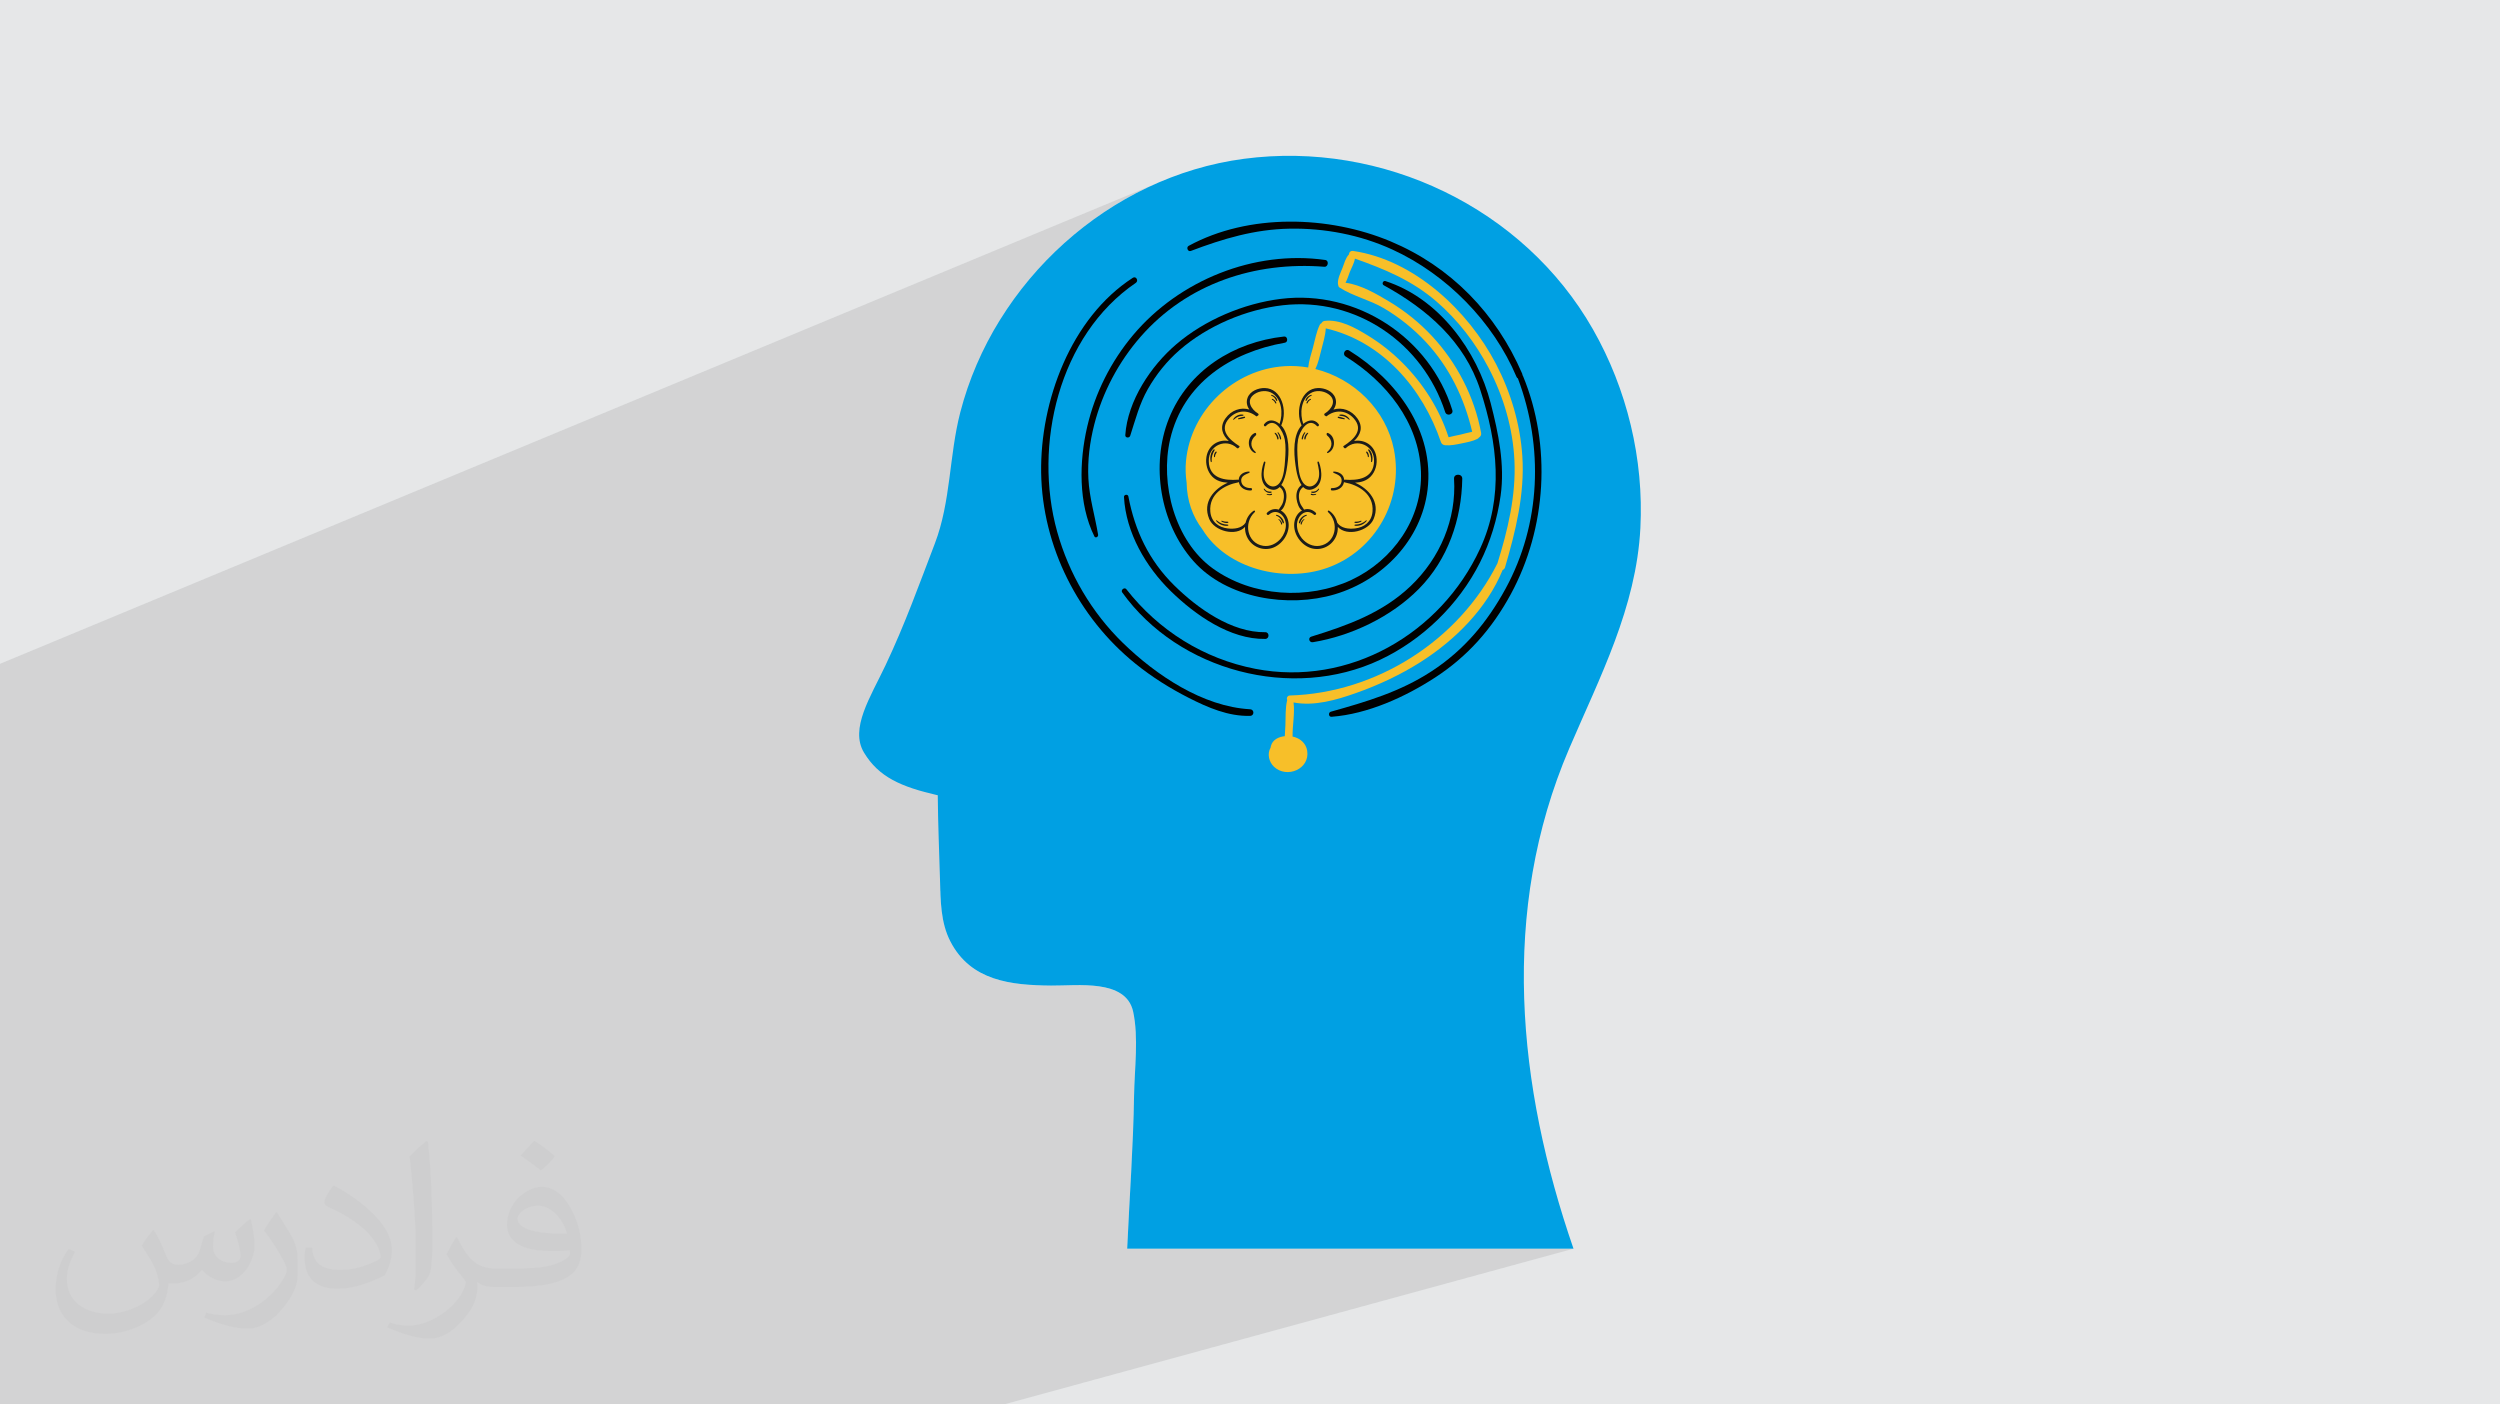 <?xml version="1.0" encoding="UTF-8"?>
<!DOCTYPE svg PUBLIC "-//W3C//DTD SVG 1.1//EN" "http://www.w3.org/Graphics/SVG/1.1/DTD/svg11.dtd">
<!-- Creator: CorelDRAW 2020 (64-Bit) -->
<svg xmlns="http://www.w3.org/2000/svg" xml:space="preserve" width="94.192mm" height="52.917mm" version="1.1" style="shape-rendering:geometricPrecision; text-rendering:geometricPrecision; image-rendering:optimizeQuality; fill-rule:evenodd; clip-rule:evenodd"
viewBox="0 0 9404.92 5283.66"
 xmlns:xlink="http://www.w3.org/1999/xlink"
 xmlns:xodm="http://www.corel.com/coreldraw/odm/2003">
 <defs>
  <style type="text/css">
   <![CDATA[
    .fil0 {fill:#E6E7E8}
    .fil3 {fill:#00A0E3;fill-rule:nonzero}
    .fil4 {fill:black;fill-rule:nonzero}
    .fil6 {fill:#1C1C1A;fill-rule:nonzero}
    .fil5 {fill:#F7BF29;fill-rule:nonzero}
    .fil2 {fill:#373435;fill-opacity:0.031}
    .fil1 {fill:#2B2A29;fill-opacity:0.102}
   ]]>
  </style>
 </defs>
 <g id="Layer_x0020_1">
  <polygon class="fil0" points="-0,0 9404.92,0 9404.92,5283.66 -0,5283.66 "/>
  <polygon class="fil1" points="-0,3566.57 -0,3564.97 -0,3564.93 -0,3564.56 -0,3563.94 -0,3563.44 -0,3562.31 -0,3558.53 -0,3557.64 -0,3553.36 -0,3550.47 -0,3540.63 -0,3530.95 -0,3529.86 -0,3521.82 -0,3515.24 -0,3514.29 -0,3508.42 -0,3505.59 -0,3505.09 -0,3503.72 -0,3502.42 -0,3499.2 -0,3499.01 -0,3498.74 -0,3497.15 -0,3491.89 -0,3491.56 -0,3491.4 -0,3491.39 -0,3490.18 -0,3484.96 -0,3484.73 -0,3484.19 -0,3484.15 -0,3482.08 -0,3479.87 -0,3479.62 -0,3479.03 -0,3476.87 -0,3476.29 -0,3475.86 -0,3475.59 -0,3474.73 -0,3473.64 -0,3471.18 -0,3469 -0,3467.98 -0,3467.23 -0,3465.28 -0,3462.14 -0,3461.67 -0,3460.44 -0,3459.51 -0,3459.01 -0,3457.36 -0,3456.84 -0,3456.65 -0,3455.47 -0,3455.39 -0,3454.72 -0,3453.46 -0,3453.15 -0,3452.93 -0,3452.29 -0,3451.86 -0,3450.33 -0,3449.5 -0,3443.89 -0,3439.02 -0,3438.81 -0,3429.35 -0,3429.16 -0,3427.97 -0,3426.84 -0,3420.77 -0,3420.44 -0,3418.4 -0,3414.01 -0,3410.68 -0,3409.8 -0,3404.79 -0,3396.46 -0,3393.21 -0,3391.72 -0,3389.17 -0,3387.33 -0,3385.68 -0,3384.51 -0,3383.05 -0,3375.94 -0,3375.11 -0,3375.09 -0,3374.41 -0,3373.56 -0,3369.18 -0,3367.08 -0,3366.4 -0,3362.93 -0,3359.55 -0,3358.65 -0,3358.44 -0,3357.14 -0,3357.1 -0,3356.97 -0,3356.36 -0,3356.19 -0,3354.27 -0,3351.61 -0,3350.19 -0,3349.28 -0,3345.15 -0,3344.11 -0,3342.87 -0,3341.7 -0,3340.61 -0,3338.86 -0,3338.08 -0,3333.36 -0,3330.29 -0,3327.73 -0,3325.05 -0,3321.49 -0,3305.51 -0,3300.51 -0,3296.91 -0,3289.79 -0,3284.76 -0,3283.26 -0,3281.68 -0,3279.49 -0,3274.97 -0,3254.1 -0,3249.91 -0,3243.4 -0,3233.5 -0,3199.51 -0,3180.57 -0,3175.61 -0,3175.47 -0,3162.63 -0,3159.04 -0,3159.03 -0,3155.38 -0,3155.03 -0,3154.74 -0,3152 -0,3135.65 -0,3105 -0,3103.42 -0,3066.61 -0,3060.61 -0,3032.6 -0,3031.19 -0,3030.51 -0,3008.81 -0,2995.98 -0,2986.66 -0,2986.19 -0,2984.42 -0,2973.57 -0,2969.38 -0,2967.57 -0,2963 -0,2896.45 -0,2870.43 -0,2792.37 -0,2771.96 -0,2738.01 -0,2497.28 4360.26,685.88 4317.17,705.34 4274.88,726.39 4233.38,748.98 4192.75,773.06 4153.01,798.6 4114.22,825.56 4076.41,853.89 4039.62,883.55 4003.91,914.51 3969.3,946.72 3935.85,980.13 3903.6,1014.71 3872.59,1050.42 3842.85,1087.21 3814.44,1125.05 3787.39,1163.89 3761.74,1203.68 3757.64,1210.6 4537.19,893.72 4559.76,884.84 4582.66,876.7 4605.87,869.29 4629.36,862.61 4653.11,856.65 4677.08,851.39 4701.25,846.84 4725.61,842.97 4750.11,839.8 4774.73,837.29 4799.45,835.46 4824.25,834.29 4849.09,833.77 4873.95,833.9 4898.8,834.67 4923.62,836.06 4948.38,838.08 4973.05,840.72 4997.61,843.95 5022.04,847.8 5046.29,852.23 5070.36,857.24 5094.22,862.83 5117.82,868.98 5141.17,875.7 5164.21,882.97 5186.93,890.79 5209.3,899.14 5231.31,908.02 5252.45,917.18 5273.25,926.82 5293.71,936.92 5313.83,947.5 5333.61,958.51 5353.04,969.98 5372.12,981.89 5390.84,994.23 5409.21,1007.02 5427.22,1020.22 5444.87,1033.82 5462.15,1047.85 5479.07,1062.29 5495.61,1077.13 5511.78,1092.36 5527.57,1107.97 5542.98,1123.97 5558.01,1140.34 5572.64,1157.08 5586.89,1174.18 5600.75,1191.65 5614.21,1209.46 5627.27,1227.62 5639.93,1246.11 5652.18,1264.94 5664.03,1284.1 5675.46,1303.58 5686.47,1323.37 5697.07,1343.47 5707.26,1363.88 5717.01,1384.57 5726.34,1405.56 5726.63,1406.27 5726.87,1406.98 5727.06,1407.68 5727.22,1408.38 5727.33,1409.07 5727.4,1409.75 5727.44,1410.42 5727.44,1411.09 5727.72,1411.43 5727.99,1411.77 5728.25,1412.13 5728.5,1412.51 5728.74,1412.9 5728.97,1413.31 5729.18,1413.73 5729.38,1414.18 5739.13,1438.8 5748.15,1463.7 5756.43,1488.87 5763.96,1514.26 5770.76,1539.86 5776.83,1565.66 5782.17,1591.62 5786.77,1617.74 5790.64,1643.99 5793.79,1670.35 5796.21,1696.79 5797.92,1723.31 5798.9,1749.86 5799.17,1776.45 5798.72,1803.04 5797.55,1829.61 5795.68,1856.15 5793.09,1882.62 5789.79,1909.02 5785.79,1935.32 5781.09,1961.5 5775.69,1987.53 5769.59,2013.41 5762.78,2039.1 5755.28,2064.58 5747.09,2089.85 5738.21,2114.87 5728.64,2139.61 5718.38,2164.07 5707.44,2188.23 5695.82,2212.05 5683.51,2235.53 5670.14,2259.39 5656.26,2282.67 5641.85,2305.38 5626.9,2327.51 5611.39,2349.05 5595.31,2370.03 5578.63,2390.43 5561.36,2410.25 5543.46,2429.51 5524.93,2448.2 5505.72,2466.33 5485.86,2483.88 5465.32,2500.87 5444.07,2517.3 5422.1,2533.16 5399.41,2548.47 5388.72,2555.35 5377.88,2562.16 5366.88,2568.91 5355.74,2575.57 5344.47,2582.14 5333.06,2588.62 5321.51,2594.99 5309.86,2601.24 5298.08,2607.38 5286.2,2613.39 5274.21,2619.26 5262.12,2624.99 5249.94,2630.56 5237.68,2635.97 5225.34,2641.21 5212.93,2646.27 5200.45,2651.15 5187.9,2655.83 5175.29,2660.31 4862.6,2767.66 4862.6,2770.96 4872.65,2773.67 4882.13,2777.58 4890.87,2782.68 4898.68,2788.91 4905.42,2796.23 4910.94,2804.58 4915.05,2813.96 4917.6,2824.29 4918.53,2836.85 4917.37,2848.57 4914.29,2859.38 4909.51,2869.22 4903.23,2877.99 4895.65,2885.66 4886.97,2892.13 4877.41,2897.33 4867.14,2901.2 3537.47,3352.04 3537.48,3352.5 3538.04,3367.51 3538.79,3382.52 3539.76,3397.51 3541.02,3412.45 3542.64,3427.33 3544.66,3442.14 3547.15,3456.84 3550.18,3471.4 3553.78,3485.84 3558.04,3500.11 3563.01,3514.19 3568.74,3528.07 3575.3,3541.72 3582.73,3555.29 3590.57,3568.1 3598.83,3580.17 3607.49,3591.53 3616.52,3602.2 3625.93,3612.19 3635.7,3621.53 3645.8,3630.24 3656.22,3638.35 3666.97,3645.88 3678,3652.84 3689.32,3659.26 3700.93,3665.16 3712.78,3670.56 3724.87,3675.5 3737.19,3679.97 3749.73,3684.01 3762.47,3687.65 3775.4,3690.89 3788.5,3693.77 3801.76,3696.3 3815.17,3698.51 3828.71,3700.43 3842.37,3702.06 3856.14,3703.43 3869.99,3704.57 3883.92,3705.49 3897.91,3706.22 3911.95,3706.79 3926.03,3707.2 3940.12,3707.49 3954.22,3707.67 3973.68,3707.57 3994.77,3707.08 4017.13,3706.46 4040.39,3705.97 4064.22,3705.88 4088.26,3706.46 4112.16,3707.95 4135.57,3710.62 4158.13,3714.74 4179.51,3720.56 4199.33,3728.35 4217.26,3738.36 4232.93,3750.86 4245.99,3766.13 4256.11,3784.4 4262.92,3805.95 4266.45,3824.5 4269.2,3843.49 4271.21,3862.85 4272.58,3882.53 4273.39,3902.46 4273.69,3922.59 4273.58,3942.86 4273.13,3963.21 4272.41,3983.57 4271.5,4003.9 4270.47,4024.14 4269.42,4044.22 4268.39,4064.08 4267.48,4083.67 4266.76,4102.92 4266.31,4121.79 4265.99,4139.81 4265.61,4157.84 4265.17,4175.85 4264.68,4193.86 4264.13,4211.87 4263.54,4229.88 4262.89,4247.88 4262.2,4265.88 4261.47,4283.87 4260.7,4301.87 4259.89,4319.85 4259.06,4337.84 4258.19,4355.83 4257.3,4373.81 4256.4,4391.79 4255.46,4409.77 4254.51,4427.75 4253.55,4445.73 4252.58,4463.7 4251.6,4481.69 4250.61,4499.66 4249.64,4517.64 4248.66,4535.61 4247.68,4553.6 4246.71,4571.57 4245.75,4589.55 4244.81,4607.53 4243.89,4625.52 4242.99,4643.5 4242.11,4661.49 4241.25,4679.48 4240.43,4697.47 5919.45,4697.47 3775.71,5283.66 2206.39,5283.66 474.62,5283.66 -0,5283.66 -0,5155.57 -0,4984.68 -0,4730.19 -0,4551.44 -0,4511.88 -0,4500.89 -0,4439.85 -0,4437.05 -0,4430.12 -0,4428.07 -0,4408.22 -0,4407.99 -0,4402.6 -0,4371.1 -0,4371.07 -0,4343.82 -0,4341.86 -0,4332.26 -0,4327.49 -0,4305.96 -0,4305.82 -0,4305.47 -0,4295.93 -0,4292.54 -0,4271.67 -0,4232.02 -0,4230.42 -0,4230.35 -0,4182.09 -0,4172.26 -0,4146.11 -0,4144.69 -0,4142.57 -0,4140.47 -0,4111.93 -0,4098.8 -0,4098.39 -0,4076.27 -0,4035.41 -0,4010.04 -0,4000.06 -0,3945.79 -0,3942.31 -0,3912.64 -0,3874.8 -0,3864.7 -0,3861.41 -0,3856.66 -0,3851.75 -0,3845.46 -0,3840.8 -0,3840.67 -0,3837.18 -0,3836.69 -0,3836.63 -0,3835.4 -0,3831.59 -0,3828.05 -0,3824.6 -0,3820 -0,3816.72 -0,3816.31 -0,3815.33 -0,3814.54 -0,3811.63 -0,3811.35 -0,3804.97 -0,3798.1 -0,3794.77 -0,3775.43 -0,3774.74 -0,3771.39 -0,3770.23 -0,3768.78 -0,3765.97 -0,3765.35 -0,3761.8 -0,3760.4 -0,3760.25 -0,3758.19 -0,3757.94 -0,3754.73 -0,3751.75 -0,3749.79 -0,3749.59 -0,3749.07 -0,3748.77 -0,3747.49 -0,3740.21 -0,3733.44 -0,3732.32 -0,3730.69 -0,3730.55 -0,3721.23 -0,3717.09 -0,3715.77 -0,3714.14 -0,3710.78 -0,3710.13 -0,3709.71 -0,3709.44 -0,3707.19 -0,3706.14 -0,3705.26 -0,3704.77 -0,3703.23 -0,3702.21 -0,3702.15 -0,3700.48 -0,3698.59 -0,3697.81 -0,3696.63 -0,3696.45 -0,3695.22 -0,3694.34 -0,3692.42 -0,3691.91 -0,3691.77 -0,3691.35 -0,3689.69 -0,3689.16 -0,3688.28 -0,3688.04 -0,3685.32 -0,3685.17 -0,3684.11 -0,3683.21 -0,3682.94 -0,3682.56 -0,3681.72 -0,3681.37 -0,3681.01 -0,3680.92 -0,3680.76 -0,3676.56 -0,3675.48 -0,3674.21 -0,3674.2 -0,3671 -0,3670.52 -0,3668.05 -0,3664.79 -0,3662.31 -0,3660.31 -0,3659.22 -0,3658.93 -0,3657.25 -0,3656.89 -0,3650 -0,3649.12 -0,3648.31 -0,3647.6 -0,3646.38 -0,3645.14 -0,3644.21 -0,3639.82 -0,3638.08 -0,3637.5 -0,3637.47 -0,3636.13 -0,3632.64 -0,3629.37 -0,3625.02 -0,3622.99 -0,3621.32 -0,3619.81 -0,3617.84 -0,3617.43 -0,3615.84 -0,3615.23 -0,3614.78 -0,3614 -0,3606.35 -0,3606.21 -0,3601.28 -0,3596.54 -0,3594.65 -0,3593.94 -0,3590.48 -0,3584.52 -0,3579.97 -0,3579.87 -0,3578.73 -0,3575.09 -0,3574.37 -0,3570.25 "/>
  <path class="fil2" d="M578.49 4627.69c17.95,27.21 29.6,53.36 40.96,82.43 8.45,16.91 12.93,48.09 52.57,48.09 11.61,0 28.28,-3.42 43.06,-11.61 16.63,-8.73 29.32,-21.94 35.94,-42l15.85 -53.36 38.57 -19.02 2.64 2.64c-5.27,20.09 -6.59,39.36 -6.59,54.43 0,44.63 38.57,61.56 69.22,61.56 17.95,0 34.09,-8.73 34.09,-25.11 0,-21.13 -8.98,-57.06 -20.62,-89.29 17.95,-17.95 35.94,-35.94 56.53,-50.47l3.17 1.6c8.98,38.04 14,75.56 14,100.66 0,24.57 -10.83,51.79 -19.81,69.49 -18.49,34.87 -51.25,62.62 -90.87,62.62 -30.1,0 -63.65,-15.07 -86.66,-43.06l-1.32 0c-21.66,26.96 -55.22,51.25 -108.86,51.25l-16.63 0c-2.64,35.41 -10.29,60.49 -21.94,82.95 -31.95,62.34 -126.81,106.47 -216.1,106.47 -124.17,0 -186.51,-71.59 -186.51,-166.96 0,-58.91 19.27,-113.6 48.88,-152.42l24.29 10.04c-18.49,35.41 -30.91,68.68 -30.91,101.45 0,89.29 72.66,131.83 156.4,131.83 77.68,0 173.83,-49.41 191.28,-106.72 -6.59,-62.62 -30.1,-91.93 -66.04,-148.99 10.83,-19.02 24.83,-38.04 42.28,-58.38l3.17 0 0 0 0 0 -0.02 -0.09zm1432.13 -336.04c26.15,16.39 51.79,35.66 76.87,57.85 -14,19.81 -31.45,37.79 -53.11,53.64 -25.11,-20.34 -50.19,-37.79 -75.84,-56.27 17.42,-19.55 34.62,-38.29 52.04,-55.22l0 0 0 0 0 0 0 0 0 0 0.03 0zm13.47 244.11c-42.28,0 -76.87,27.75 -76.87,48.34 0,44.13 84.53,57.85 185.72,57.31 -12.68,-51.79 -57.06,-105.68 -108.86,-105.68l0.01 0.03zm-94.86 236.19c54.96,0 103.04,-1.6 139.74,-10.83 40.96,-10.29 75.56,-30.91 75.56,-45.17 0,-3.7 0,-8.19 -1.32,-11.89 -22.98,2.11 -49.41,2.11 -72.38,2.11 -74.49,0 -131.55,-16.91 -154.02,-58.66 -5.55,-11.61 -9.51,-24.57 -9.51,-39.36 0,-40.43 17.42,-79.79 48.09,-107 25.61,-22.45 53.89,-36.44 82.67,-36.44 52.04,0 93.51,41.75 122.57,107.54 15.85,35.94 26.68,77.4 26.68,129.72 0,34.87 -9.51,64.19 -31.17,85.85 -40.43,39.11 -114.92,53.89 -229.04,53.89l-51.79 0 0 0 -13.47 0c-28.28,0 -48.62,-5.02 -64.72,-17.42l-2.64 0c0.79,6.59 1.32,12.93 1.32,19.02 0,25.61 -8.45,58.38 -25.61,84.53 -50.72,75.3 -105.68,108.04 -153.24,108.04 -48.09,0 -107,-18.49 -160.11,-42.54l9.51 -18.49c17.17,7.13 40.96,11.89 73.7,11.89 85.85,0 198.66,-82.43 212.66,-163 -3.17,-6.59 -8.98,-15.32 -17.17,-24.57 -25.11,-29.85 -40.96,-54.68 -55.75,-80.83 12.68,-25.11 24.29,-45.17 35.13,-63.4l4.49 -0.53c36.72,74.77 69.99,117.55 144.23,117.55l11.61 0 0 0 53.89 0 0 0 0 0 0 0 0 0 0 0 0.09 0.01zm-371.98 79c6.34,-34.34 6.87,-72.91 6.87,-108.86l0 -53.36c0,-99.6 -12.68,-244.36 -22.98,-338.68 17.95,-19.27 43.06,-42 62.87,-57.31l5.81 1.6c13.47,118.62 16.63,256 16.63,383.06 0,33.3 -1.32,65.79 -4.49,89.55 -1.85,30.1 -19.27,52.83 -56.53,87.7l-8.19 -3.7zm-382.8 -157.19c1.85,46.77 24.83,83.49 105.15,83.49 49.93,0 92.19,-12.93 138.96,-35.13 8.45,-3.7 12.93,-8.73 12.93,-12.93 0,-29.32 -22.45,-68.15 -60.23,-103.55 -36.72,-33.3 -85.34,-62.62 -130.76,-82.18 -15.6,-6.59 -20.62,-13.47 -20.62,-20.09 0,-13.47 17.95,-41.75 32.77,-62.09l5.02 -0.53c52.04,27.21 110.17,67.64 153.24,112.53 39.11,41.47 63.4,83.49 63.4,129.19 0,33.81 -10.29,65.51 -26.96,95.11 -57.06,28.79 -117.83,50.72 -178.06,50.72 -73.17,0 -123.1,-34.34 -123.1,-114.92 0,-8.73 0,-22.19 3.17,-39.64l25.11 0 0 0 0 0 0 0 0 0 0 0 -0.02 0zm-132.37 -132.9l45.45 73.45c16.63,27.21 32.23,56.81 32.23,103.55l0 59.7c0,48.34 -30.91,100.13 -80.83,151.38 -39.11,34.62 -73.7,49.41 -105.68,49.41 -47.55,0 -101.98,-14.79 -164.85,-41.75l7.13 -18.49c19.81,5.27 42.79,9.77 71.06,9.77 90.36,-0.53 182.8,-66.57 225.08,-147.15 5.02,-9.26 6.87,-17.95 6.87,-24.04 0,-9.26 -5.02,-19.55 -8.98,-28.79 -22.98,-43.31 -48.62,-82.95 -76.87,-119.68 14.79,-23.25 29.6,-45.7 45.7,-67.9l3.7 0.53 0 0 0 0 0 0 0 0 0 0 -0.02 0.01z"/>
  <g id="_1698083954704">
   <path class="fil3" d="M6171.06 1986.55c13.38,-259.25 -50.04,-522.25 -178.48,-747.69 -260.53,-457.28 -792.74,-710.29 -1312.73,-641.48 -506.83,67.05 -939.86,460.52 -1067.42,954.28 -42.06,162.8 -35.03,334.82 -95.58,493.11 -61.23,160.08 -112.48,303.45 -185.44,457.8 -56.58,119.71 -135.38,238.63 -81,328.77 55.33,91.71 138.39,128.55 277.85,160.6 -0.1,0.7 -0.4,1.25 -0.39,2.03 0.88,104.57 5.32,209.19 8.35,313.73 2.3,79.18 1.8,161.85 39.08,234.03 76.9,148.86 228.51,164.49 378.93,165.95 98.87,0.96 281.83,-25.85 308.69,98.28 21.14,97.71 4.96,216.36 3.39,315.84 -3.04,192.3 -17.27,383.76 -25.88,575.68l1679.02 0c-211.43,-612.72 -277.82,-1270.44 -16.4,-1881 115.59,-269.95 252.57,-530.73 268,-829.91z"/>
   <path class="fil4" d="M4703.16 2668.22c-178.13,-9.82 -354.22,-128.24 -479.07,-249.77 -117.51,-114.38 -203.03,-260.25 -247.04,-418.12 -90.68,-325.31 5.96,-738.99 295.81,-936.18 11.67,-7.94 0.9,-26.92 -11.17,-19.11 -233.39,150.85 -348.98,464.71 -344.93,733.03 4.2,277.67 139.44,544.83 354.61,718.6 61.82,49.92 129.32,92.36 200.12,128.39 71.55,36.41 149.89,70.53 231.67,67.98 16.03,-0.51 15.91,-23.92 0,-24.81z"/>
   <path class="fil4" d="M5729.38 1414.18c-0.5,-1.22 -1.19,-2.21 -1.94,-3.09 0.04,-1.78 -0.27,-3.62 -1.1,-5.53 -97.22,-225.42 -267.82,-402.31 -495.03,-497.55 -232.61,-97.49 -533.46,-106.11 -759.56,16.85 -10.2,5.55 -3.23,23.43 8.08,19.17 121.79,-46.12 239.79,-81.46 371.45,-83.79 132.37,-2.36 266.15,23.2 386.7,78.47 204.63,93.8 379.73,272.13 467.23,479.19 1.22,2.88 3.05,4.64 5.12,5.58 96.94,258.39 86.66,546.85 -46.21,790.71 -69.36,127.26 -156.41,231.23 -278.35,310.95 -118.62,77.55 -244.62,114.43 -379.22,152.23 -10.23,2.88 -8.67,19.98 2.6,19.13 136.17,-10.28 277.13,-74.36 390.25,-148.05 123.04,-80.15 214.14,-184.11 284.1,-312.95 134.9,-248.44 153.94,-560.21 45.87,-821.35z"/>
   <path class="fil4" d="M4985.77 978.07c-267.3,-38.22 -550.11,76.6 -722.76,282.04 -83.45,99.32 -143.47,218.2 -172.86,344.66 -30.39,130.86 -34.23,289.31 26.72,412.8 4.17,8.46 15.47,2.07 14.15,-5.96 -11.65,-70.8 -32.8,-138.25 -36.53,-210.68 -3.54,-68.74 5.05,-137.56 22.13,-204.12 31.1,-121.34 91.68,-235.44 174.07,-329.76 175.13,-200.48 430.88,-284.24 691.63,-263.47 14.4,1.15 17.99,-23.42 3.45,-25.5z"/>
   <path class="fil4" d="M5608.04 1517.07c-51.17,-198.08 -194.82,-394.41 -395.87,-459.62 -9.26,-3.01 -15.1,11 -6.61,15.68 162.66,89.42 304.09,211.41 363.29,393.94 64.66,199.34 89.39,401.48 -0.69,596.83 -147.84,320.53 -494.08,520.34 -845.72,452.17 -194.05,-37.63 -363.9,-144.25 -485.23,-299.55 -6.86,-8.78 -22.12,2.87 -15.57,12.01 212.54,296.33 639.86,409.05 969.83,253.83 159.52,-75.05 295.93,-207.47 375.42,-364.74 40.01,-79.15 66.05,-165.42 78.45,-253.18 16.42,-116.26 -8.21,-234.71 -37.31,-347.36z"/>
   <path class="fil4" d="M5463.57 1542.8c-84.69,-273.32 -360.16,-453.89 -645.3,-418.44 -139.78,17.37 -285.4,78.96 -392.82,170.49 -95.77,81.6 -183.55,213.11 -192.13,341.97 -0.74,10.98 15.32,12.2 18.47,2.51 19.78,-60.84 34.51,-119.9 66.66,-176.25 31.24,-54.76 71.29,-104.49 118.85,-145.96 104.98,-91.56 250.68,-153.16 388.84,-168.84 275.29,-31.27 526.19,142.01 610.62,401.91 5.5,16.92 32.13,9.81 26.81,-7.39z"/>
   <path class="fil4" d="M4759.85 2378.3c-126.54,2.05 -255.92,-90.54 -342.58,-176.15 -94.78,-93.63 -147.82,-205.05 -172.41,-334.81 -1.75,-9.29 -17.02,-7.21 -16.51,2.24 7.32,134.47 82.22,262.9 177.05,355.23 91.17,88.76 222.22,181.15 354.44,178.81 16.27,-0.29 16.32,-25.57 0,-25.31z"/>
   <path class="fil4" d="M5470.05 1800.79c9.76,152.62 -52.94,298.62 -162.86,403.6 -105.97,101.19 -237.02,148.23 -374.09,190.57 -13.67,4.21 -7.84,23.27 5.79,21.03 145.42,-23.91 295.63,-95.94 399.47,-201.31 108.63,-110.23 160.22,-261.15 162.66,-413.89 0.32,-20.05 -32.23,-19.82 -30.96,0z"/>
   <path class="fil4" d="M5075.34 1318.61c-14.24,-8.85 -27.3,13.62 -13.11,22.43 152.27,94.56 276.49,247.64 283.37,433.42 6.52,175.94 -105.02,333.63 -261.37,407.07 -163.41,76.75 -373.44,63.77 -521.42,-42.8 -143.64,-103.45 -199.64,-319.2 -160.78,-486.23 49.07,-210.95 228.12,-327.38 431.86,-363.31 12.97,-2.3 10.13,-24.68 -3.14,-23.22 -189.6,20.91 -360.68,127.44 -433.17,308.34 -69.87,174.38 -33.34,394.63 91.73,536.04 125.65,142.07 357.85,177.57 532.67,125.24 179.09,-53.61 325.16,-203.34 348.37,-392.56 27.14,-221.15 -115.65,-413.04 -295.01,-524.43z"/>
   <path class="fil5" d="M5726.96 1715.84c-7.95,-120.95 -43.39,-240.06 -99.4,-347.37 -104.25,-199.73 -306.44,-390.36 -537.15,-424.47 -9.57,-1.41 -15.69,5.8 -15.58,12.92 -12.95,13.58 -18.05,34.36 -24.72,51.59 -7.24,18.71 -18.36,39.49 -16.86,59.9 0.12,1.54 0.62,2.95 1.26,4.28 -0.03,3.38 1.42,6.84 4.74,8.98 50.45,32.57 113.45,46.42 166.07,77.45 58.44,34.47 111.76,77.17 158.07,126.76 89.33,95.65 145.41,212.12 174.91,338.51 -14.9,2.64 -29.47,7.28 -44.23,10.64 -14.88,3.38 -29.94,5.87 -44.62,9.91 -33.91,-105.33 -95.39,-201.84 -173.43,-279.97 -39.42,-39.46 -83.61,-74.39 -131.24,-103.41 -46.97,-28.63 -105.19,-61.55 -162.15,-54.21 -5.33,0.69 -9.42,4.4 -11.51,8.83 -2.45,0.83 -4.62,2.56 -6.03,5.4 -13.16,26.6 -18.08,57.44 -25.87,86.02 -6.7,24.62 -15.28,49.48 -17.81,74.96 -29.09,-5.06 -58.92,-6.84 -88.99,-4.96 -190.28,11.9 -352.6,165.59 -370.77,356.38 -2.6,27.22 -1.56,54.77 2.35,82.06 1.07,66.38 21.88,126.25 59.88,176.29 90.98,148.44 307.2,201.15 468.53,144.21 182.5,-64.41 288.65,-255.61 251.63,-444.66 -29.47,-150.4 -150.79,-267.69 -295.68,-303.56 10.91,-22.55 16.33,-47.86 22.38,-72.03 6.54,-26.19 15.41,-53.78 16.74,-80.97 212.54,49.08 364.75,225.88 433.28,427.93 2.2,6.47 6.99,9.92 12.23,11 1.25,0.45 2.55,0.85 4.07,0.95 20.93,1.42 41.4,-2.85 61.81,-7.14 20.2,-4.24 41.27,-7.83 59.72,-17.32 2.18,-1.12 3.78,-2.72 4.96,-4.55 5.71,-3.18 9.88,-9.4 8.37,-17.56 -25.11,-135.99 -91.52,-264.51 -185.88,-365.38 -46.37,-49.57 -99.93,-92.62 -158.04,-127.67 -46.07,-27.78 -109.38,-64.96 -166.25,-71.78 6.85,-12.3 10.74,-26.58 15.83,-39.54 6.47,-16.51 16.76,-33.59 19.58,-51.29 112.3,39.72 215.32,82.31 307.22,161.7 80.36,69.43 146.67,155.87 195.85,249.79 56.15,107.24 91.35,227.26 97.02,348.4 6.15,131.66 -24.99,261.79 -64.03,386.64 -145.31,290.11 -456.02,487.69 -781.05,497.01 -9.24,0.28 -13.24,10.26 -9.78,16.92 -7.4,30.25 -5.57,63.44 -6.72,94.29 -0.5,13.62 -1.77,27.74 -2.36,41.83 -23.12,2.39 -45.89,13.06 -52.22,36.93 -0.55,2.07 -0.92,4.13 -1.19,6.2 -13.52,22.95 -6.44,53.85 12.94,72.03 48.18,45.17 135.73,8.62 124.75,-60.42 -4.57,-28.81 -27.54,-47.79 -55,-53.33 -0.59,-42.35 9.03,-86.6 3.64,-128.3 77.72,14.99 160.78,-9.24 233.64,-34.96 85.29,-30.1 168.09,-68.56 244.45,-117.18 130.32,-82.97 249.13,-201.2 308.55,-346.26 4.04,-1.52 7.49,-4.71 9.06,-10.05 39.84,-136.01 74.43,-275.46 65.02,-418.38z"/>
   <path class="fil6" d="M4818.86 2025.32c-16.86,20.39 -41.83,32.05 -67.02,27.97 -60.01,-9.73 -75.38,-86.38 -31.18,-127.11 2.66,-2.46 -0.77,-7.03 -3.67,-5.17 -16.08,10.25 -26.79,27.02 -31.15,45.66 -14.81,21.41 -43.65,23.98 -67.01,21.32 -33.58,-3.81 -62.25,-24.3 -65.63,-62.97 -5.84,-66.86 53.29,-100.88 105.17,-110.41 0.89,-0.17 1.52,-0.64 2.06,-1.21 3.84,23.05 25.95,32.86 45.77,31.74 5.25,-0.3 5.32,-9.11 0,-8.94 -15.66,0.47 -34.73,-6.41 -36.75,-26.1 -2.07,-20.1 16.63,-25.14 30.11,-31.3 2.22,-1.01 2.21,-4.94 -0.61,-4.9 -18.24,0.23 -38.17,10.47 -39.06,31.58 -0.74,-0.65 -1.65,-1.08 -2.78,-0.99 -47.49,3.61 -108.29,-3.04 -109.74,-69.73 -1.34,-61.01 66.01,-86.94 105.94,-49.37 2.88,2.7 6.55,0.71 7.63,-2.18 2.2,-0.59 3.4,-3.83 0.88,-5.46 -35.16,-22.65 -78.63,-59.39 -37.4,-104.5 28.02,-30.66 69.28,-32.76 100.88,-7.78 2.01,1.58 4.3,0.52 5.6,-1.35 3.67,-0.73 5.86,-6.14 1.72,-8.65 -25.7,-15.51 -47.44,-50.08 -12.64,-73.34 19.08,-12.75 47.13,-15.23 66.78,-2.54 35.97,23.25 40.5,76.43 26.99,115.16 -17.6,-14.85 -41.24,-20.41 -57.82,0.63 -3.81,4.84 2.22,11.64 6.5,7.08 33.69,-35.9 65.44,20.49 70.87,51.16 4.44,25.14 2.84,52.47 1.07,77.79 -1.74,24.82 -4.24,61.71 -18.96,82.95 -18.9,27.28 -49.32,16.37 -58.65,-12.25 -6.54,-20.06 -0.5,-42.19 3.63,-61.98 0.87,-4.13 -4.3,-5.47 -5.71,-1.71 -12.87,34.29 -16.87,87.43 23.65,101.87 15.07,5.37 26.76,1 35.78,-8.25 17.53,12.6 18.62,35.45 12.98,55.97 -3.45,12.59 -10.97,19.26 -16.41,29.16 -14.29,-4.62 -30.38,-1.78 -43.92,11.54 -4.69,4.61 2.11,11.65 6.85,7.44 30.07,-26.69 63.72,3.81 63.86,39.17 0.07,18.05 -7.67,36.8 -18.59,49.99zm27.2 -66.24c-4.05,-17.79 -14.6,-31.45 -27.59,-38.57 12.22,-8.08 18.36,-29.29 20.29,-42.61 3.04,-20.98 -2,-41.54 -18.68,-53.24 11.11,-16.13 17.08,-39.83 19.97,-56.9 7.78,-46.09 14.16,-109.37 -8.88,-151.79 -2.99,-5.5 -6.89,-10.79 -11.37,-15.53 0.1,-0.17 0.25,-0.28 0.34,-0.48 24.35,-54.1 1.94,-138.6 -62,-140.21 -23.8,-0.6 -55.43,10.77 -64.93,37.05 -5.93,16.42 -1.84,31.65 6.91,43.9 -32.23,-9.86 -68.02,2.27 -90.06,33.36 -23.69,33.41 -10.8,63.38 12.61,85 -36.59,-7.13 -76.26,13.98 -83.97,59.02 -4.6,26.89 3.35,56.33 21.91,75.12 16.12,16.31 36.94,21.59 58.26,22.68 -51.11,22.45 -96.5,72.6 -69.9,136.47 19.07,45.81 100.72,67.26 134.75,29.82 -0.5,12.2 1.62,24.67 6.78,36.26 17.96,40.25 63.55,56.81 101.04,41.14 35.47,-14.81 64.18,-58.23 54.54,-100.5z"/>
   <path class="fil6" d="M4724.05 1637.96c3.7,-3.03 1.74,-11.31 -3.5,-9.05 -30.51,13.18 -29.71,63.17 0.89,75.55 2.63,1.06 3.62,-2.99 1.75,-4.52 -21.62,-17.8 -20.27,-44.7 0.87,-61.98z"/>
   <path class="fil6" d="M4619.04 1973.56c-16.68,-0.25 -29.01,-5.04 -42.2,-16.11 -1.31,-1.09 -2.61,1.15 -1.66,2.35 10.39,13.24 28.61,20.37 44.39,18 2.27,-0.33 1.64,-4.21 -0.54,-4.24z"/>
   <path class="fil6" d="M4619.05 1962.67c-4.01,-0.27 -7.98,0.01 -11.97,-0.66 -3.64,-0.62 -7.09,-1.87 -10.57,-3.12 -1.65,-0.6 -2.68,2.12 -1.18,3.03 6.98,4.22 16.33,6.8 24.26,5.09 2.36,-0.5 1.64,-4.19 -0.54,-4.34z"/>
   <path class="fil6" d="M4802.37 1936.63c-2.12,-0.44 -2.97,2.79 -0.89,3.52 12.63,4.47 19.36,13.96 24.13,26.92 1.12,3.07 4.87,1.88 4.46,-1.33 -1.81,-14.48 -15.07,-26.5 -27.71,-29.12z"/>
   <path class="fil6" d="M4811.09 1952.89c-1.28,-0.72 -2.28,1.19 -1.12,2.08 5.48,4.19 8.03,9.96 9.54,16.84 0.67,3.03 4.66,1.7 4.22,-1.27 -1.12,-7.62 -6.52,-14.19 -12.64,-17.65z"/>
   <path class="fil6" d="M4565.58 1690.87c-11.04,10.97 -14.93,30.83 -10.81,46.14 0.58,2.12 3.86,1.83 3.69,-0.55 -1.26,-16.78 2.58,-28.54 10.79,-42.51 1.48,-2.52 -1.78,-4.98 -3.67,-3.09z"/>
   <path class="fil6" d="M4573.31 1699.24c-4.66,4.39 -7.05,12.11 -6.3,18.68 0.31,2.6 3.62,2.71 3.81,0 0.41,-6.04 2.34,-10.43 5.76,-15.11 1.86,-2.51 -0.97,-5.73 -3.28,-3.57z"/>
   <path class="fil6" d="M4676.62 1559.94c-13.57,-2.9 -30.07,4.42 -37.41,17.31 -0.64,1.13 0.72,2.83 1.79,1.94 5.13,-4.29 10.06,-8.62 16.16,-11.23 6.12,-2.65 12.47,-3.37 18.97,-3.99 1.96,-0.19 2.74,-3.54 0.5,-4.02z"/>
   <path class="fil6" d="M4681.83 1567.42c-7.66,1.1 -15.91,3.3 -23.17,6.13 -1.75,0.68 -1.65,3.98 0.47,3.77 7.65,-0.74 16.01,-2.38 23.33,-4.86 2.42,-0.81 2.13,-5.44 -0.63,-5.04z"/>
   <path class="fil6" d="M4783.63 1485.26c-1.92,-0.44 -2.66,2.51 -0.81,3.21 4.29,1.62 8.31,4.24 11.53,7.75 3.14,3.41 4.9,7.51 7.29,11.47 1.22,2 3.7,0.66 3.39,-1.56 -1.51,-10.75 -12.33,-18.76 -21.41,-20.87z"/>
   <path class="fil6" d="M4801.63 1515.12c-2.77,-7.18 -8.16,-12.52 -15.07,-14.65 -2.04,-0.62 -2.69,2.52 -0.86,3.33 5.26,2.37 9.43,6.9 11.61,12.61 1.1,2.84 5.42,1.59 4.31,-1.3z"/>
   <path class="fil6" d="M4808.92 1626.4c-1.52,-1.84 -3.78,0.8 -2.44,2.65 5.05,6.96 6.92,14.34 9.04,22.69 0.62,2.45 4.29,2.04 4.16,-0.61 -0.43,-9.21 -5.22,-18 -10.76,-24.72z"/>
   <path class="fil6" d="M4796.59 1627.9c-1.11,-0.35 -2.09,1.04 -1.5,2.12 1.88,3.43 4.67,6.1 6.51,9.64 2.03,3.89 2.39,8.02 3.77,12.11 0.92,2.68 4.06,2.06 4.38,-0.65 0.98,-8.09 -5.8,-20.93 -13.17,-23.21z"/>
   <path class="fil6" d="M4781.87 1849.22c-10.18,1.14 -18.73,-1.19 -25.2,-10.41 -1.09,-1.55 -3.44,-0.22 -2.49,1.58 5.26,9.91 17.79,16.68 28.22,13.09 2.02,-0.7 1.8,-4.51 -0.53,-4.25z"/>
   <path class="fil6" d="M4782.86 1857.34c-5.42,2.25 -10.78,2.3 -16.35,0.64 -1.31,-0.39 -2.26,1.8 -0.95,2.46 5.84,3 12.24,3.32 18.45,1.44 2.72,-0.82 1.42,-5.61 -1.16,-4.53z"/>
   <path class="fil6" d="M4879.05 1975.33c0.14,-35.36 33.78,-65.85 63.86,-39.16 4.73,4.2 11.53,-2.84 6.85,-7.45 -13.55,-13.32 -29.64,-16.18 -43.92,-11.55 -5.44,-9.9 -12.95,-16.55 -16.43,-29.15 -5.63,-20.52 -4.53,-43.36 13,-55.97 9.01,9.25 20.7,13.61 35.78,8.25 40.52,-14.43 36.52,-67.58 23.64,-101.87 -1.41,-3.76 -6.57,-2.44 -5.7,1.71 4.13,19.79 10.17,41.92 3.62,61.98 -9.33,28.62 -39.75,39.53 -58.64,12.25 -14.72,-21.25 -17.23,-58.14 -18.97,-82.95 -1.76,-25.32 -3.36,-52.64 1.08,-77.79 5.42,-30.67 37.18,-87.06 70.87,-51.16 4.28,4.56 10.3,-2.25 6.5,-7.08 -16.58,-21.04 -40.23,-15.49 -57.83,-0.64 -13.51,-38.71 -8.97,-91.9 27.01,-115.15 19.64,-12.69 47.68,-10.21 66.77,2.55 34.8,23.25 13.06,57.82 -12.65,73.33 -4.14,2.51 -1.95,7.92 1.73,8.65 1.29,1.87 3.59,2.93 5.6,1.35 31.6,-24.99 72.86,-22.89 100.88,7.77 41.22,45.12 -2.25,81.87 -37.4,104.51 -2.53,1.63 -1.32,4.86 0.88,5.47 1.06,2.88 4.75,4.86 7.62,2.17 39.93,-37.58 107.29,-11.64 105.95,49.37 -1.47,66.69 -62.27,73.35 -109.74,69.73 -1.14,-0.09 -2.05,0.34 -2.78,0.99 -0.89,-21.11 -20.83,-31.36 -39.06,-31.58 -2.82,-0.04 -2.84,3.89 -0.62,4.9 13.49,6.15 32.19,11.2 30.12,31.3 -2.04,19.69 -21.1,26.56 -36.75,26.1 -5.32,-0.17 -5.25,8.64 0,8.94 19.81,1.12 41.92,-8.7 45.76,-31.75 0.54,0.59 1.18,1.05 2.07,1.21 51.86,9.54 111.01,43.56 105.17,110.41 -3.38,38.68 -32.06,59.17 -65.63,62.98 -23.35,2.66 -52.21,0.09 -67.01,-21.32 -4.36,-18.64 -15.09,-35.41 -31.15,-45.66 -2.92,-1.86 -6.34,2.72 -3.67,5.17 44.18,40.74 28.82,117.38 -31.18,127.11 -25.2,4.08 -50.16,-7.58 -67.02,-27.97 -10.92,-13.2 -18.66,-31.94 -18.59,-49.99zm45.91 84.25c37.49,15.68 83.08,-0.89 101.06,-41.14 5.16,-11.57 7.28,-24.05 6.78,-36.27 34.02,37.44 115.67,16 134.75,-29.81 26.6,-63.86 -18.79,-114.03 -69.9,-136.47 21.31,-1.09 42.15,-6.36 58.25,-22.69 18.55,-18.77 26.51,-48.22 21.91,-75.12 -7.7,-45.03 -47.38,-66.15 -83.97,-59 23.41,-21.63 36.32,-51.6 12.62,-85.01 -22.05,-31.09 -57.83,-43.21 -90.07,-33.35 8.75,-12.26 12.85,-27.5 6.91,-43.92 -9.5,-26.27 -41.12,-37.64 -64.92,-37.04 -63.94,1.61 -86.36,86.11 -62.01,140.22 0.09,0.2 0.24,0.3 0.35,0.47 -4.48,4.73 -8.39,10.01 -11.37,15.52 -23.04,42.43 -16.66,105.7 -8.89,151.8 2.88,17.08 8.87,40.78 19.97,56.9 -16.67,11.7 -21.7,32.26 -18.68,53.23 1.94,13.33 8.08,34.55 20.29,42.62 -12.99,7.11 -23.52,20.77 -27.58,38.57 -9.65,42.28 19.07,85.68 54.52,100.5z"/>
   <path class="fil6" d="M4992.46 1637.96c-3.7,-3.03 -1.75,-11.31 3.5,-9.05 30.5,13.18 29.7,63.17 -0.89,75.55 -2.63,1.06 -3.63,-2.99 -1.76,-4.52 21.64,-17.8 20.28,-44.7 -0.86,-61.98z"/>
   <path class="fil6" d="M5097.46 1973.56c16.69,-0.25 29.01,-5.04 42.21,-16.11 1.31,-1.09 2.6,1.15 1.66,2.35 -10.39,13.24 -28.62,20.37 -44.39,18 -2.28,-0.33 -1.64,-4.21 0.53,-4.24z"/>
   <path class="fil6" d="M5097.46 1962.67c4,-0.27 7.97,0.01 11.97,-0.66 3.63,-0.62 7.08,-1.87 10.57,-3.12 1.65,-0.6 2.68,2.12 1.18,3.03 -6.98,4.22 -16.33,6.8 -24.26,5.09 -2.37,-0.5 -1.63,-4.19 0.54,-4.34z"/>
   <path class="fil6" d="M4914.14 1936.63c2.11,-0.44 2.97,2.79 0.89,3.52 -12.64,4.47 -19.37,13.96 -24.13,26.92 -1.13,3.07 -4.88,1.88 -4.47,-1.33 1.81,-14.48 15.08,-26.5 27.72,-29.12z"/>
   <path class="fil6" d="M4905.42 1952.89c1.28,-0.72 2.27,1.19 1.12,2.08 -5.48,4.19 -8.04,9.96 -9.54,16.84 -0.68,3.03 -4.66,1.7 -4.22,-1.27 1.11,-7.62 6.51,-14.19 12.64,-17.65z"/>
   <path class="fil6" d="M5150.93 1690.87c11.03,10.97 14.92,30.83 10.8,46.14 -0.57,2.12 -3.87,1.83 -3.69,-0.55 1.27,-16.78 -2.57,-28.54 -10.79,-42.51 -1.48,-2.52 1.79,-4.98 3.68,-3.09z"/>
   <path class="fil6" d="M5143.19 1699.24c4.67,4.39 7.05,12.11 6.3,18.68 -0.3,2.6 -3.61,2.71 -3.8,0 -0.41,-6.04 -2.35,-10.43 -5.77,-15.11 -1.86,-2.51 0.98,-5.73 3.28,-3.57z"/>
   <path class="fil6" d="M5039.89 1559.94c13.56,-2.9 30.06,4.42 37.4,17.31 0.64,1.13 -0.72,2.83 -1.79,1.94 -5.13,-4.29 -10.05,-8.62 -16.15,-11.23 -6.13,-2.65 -12.47,-3.37 -18.97,-3.99 -1.97,-0.19 -2.74,-3.54 -0.5,-4.02z"/>
   <path class="fil6" d="M5034.68 1567.42c7.66,1.1 15.9,3.3 23.17,6.13 1.74,0.68 1.65,3.98 -0.48,3.77 -7.64,-0.74 -16.01,-2.38 -23.32,-4.86 -2.42,-0.81 -2.14,-5.44 0.63,-5.04z"/>
   <path class="fil6" d="M4932.87 1485.26c1.93,-0.44 2.67,2.51 0.82,3.21 -4.3,1.62 -8.32,4.24 -11.54,7.75 -3.13,3.41 -4.89,7.51 -7.29,11.47 -1.21,2 -3.7,0.66 -3.38,-1.56 1.5,-10.75 12.33,-18.76 21.4,-20.87z"/>
   <path class="fil6" d="M4914.88 1515.12c2.77,-7.18 8.15,-12.52 15.07,-14.65 2.04,-0.62 2.68,2.52 0.85,3.33 -5.26,2.37 -9.43,6.9 -11.62,12.61 -1.09,2.84 -5.4,1.59 -4.29,-1.3z"/>
   <path class="fil6" d="M4907.59 1626.4c1.51,-1.84 3.77,0.8 2.44,2.65 -5.05,6.96 -6.92,14.34 -9.04,22.69 -0.63,2.45 -4.29,2.04 -4.17,-0.61 0.44,-9.21 5.23,-18 10.77,-24.72z"/>
   <path class="fil6" d="M4919.92 1627.9c1.11,-0.35 2.08,1.04 1.49,2.12 -1.87,3.43 -4.67,6.1 -6.5,9.64 -2.03,3.89 -2.39,8.02 -3.78,12.11 -0.92,2.68 -4.05,2.06 -4.38,-0.65 -0.98,-8.09 5.81,-20.93 13.18,-23.21z"/>
   <path class="fil6" d="M4934.64 1849.22c10.18,1.14 18.73,-1.19 25.2,-10.41 1.09,-1.55 3.43,-0.22 2.48,1.58 -5.25,9.91 -17.8,16.68 -28.21,13.09 -2.03,-0.7 -1.81,-4.51 0.53,-4.25z"/>
   <path class="fil6" d="M4933.65 1857.34c5.41,2.25 10.77,2.3 16.35,0.64 1.31,-0.39 2.26,1.8 0.95,2.46 -5.84,3 -12.25,3.32 -18.45,1.44 -2.72,-0.82 -1.42,-5.61 1.16,-4.53z"/>
  </g>
 </g>
</svg>
